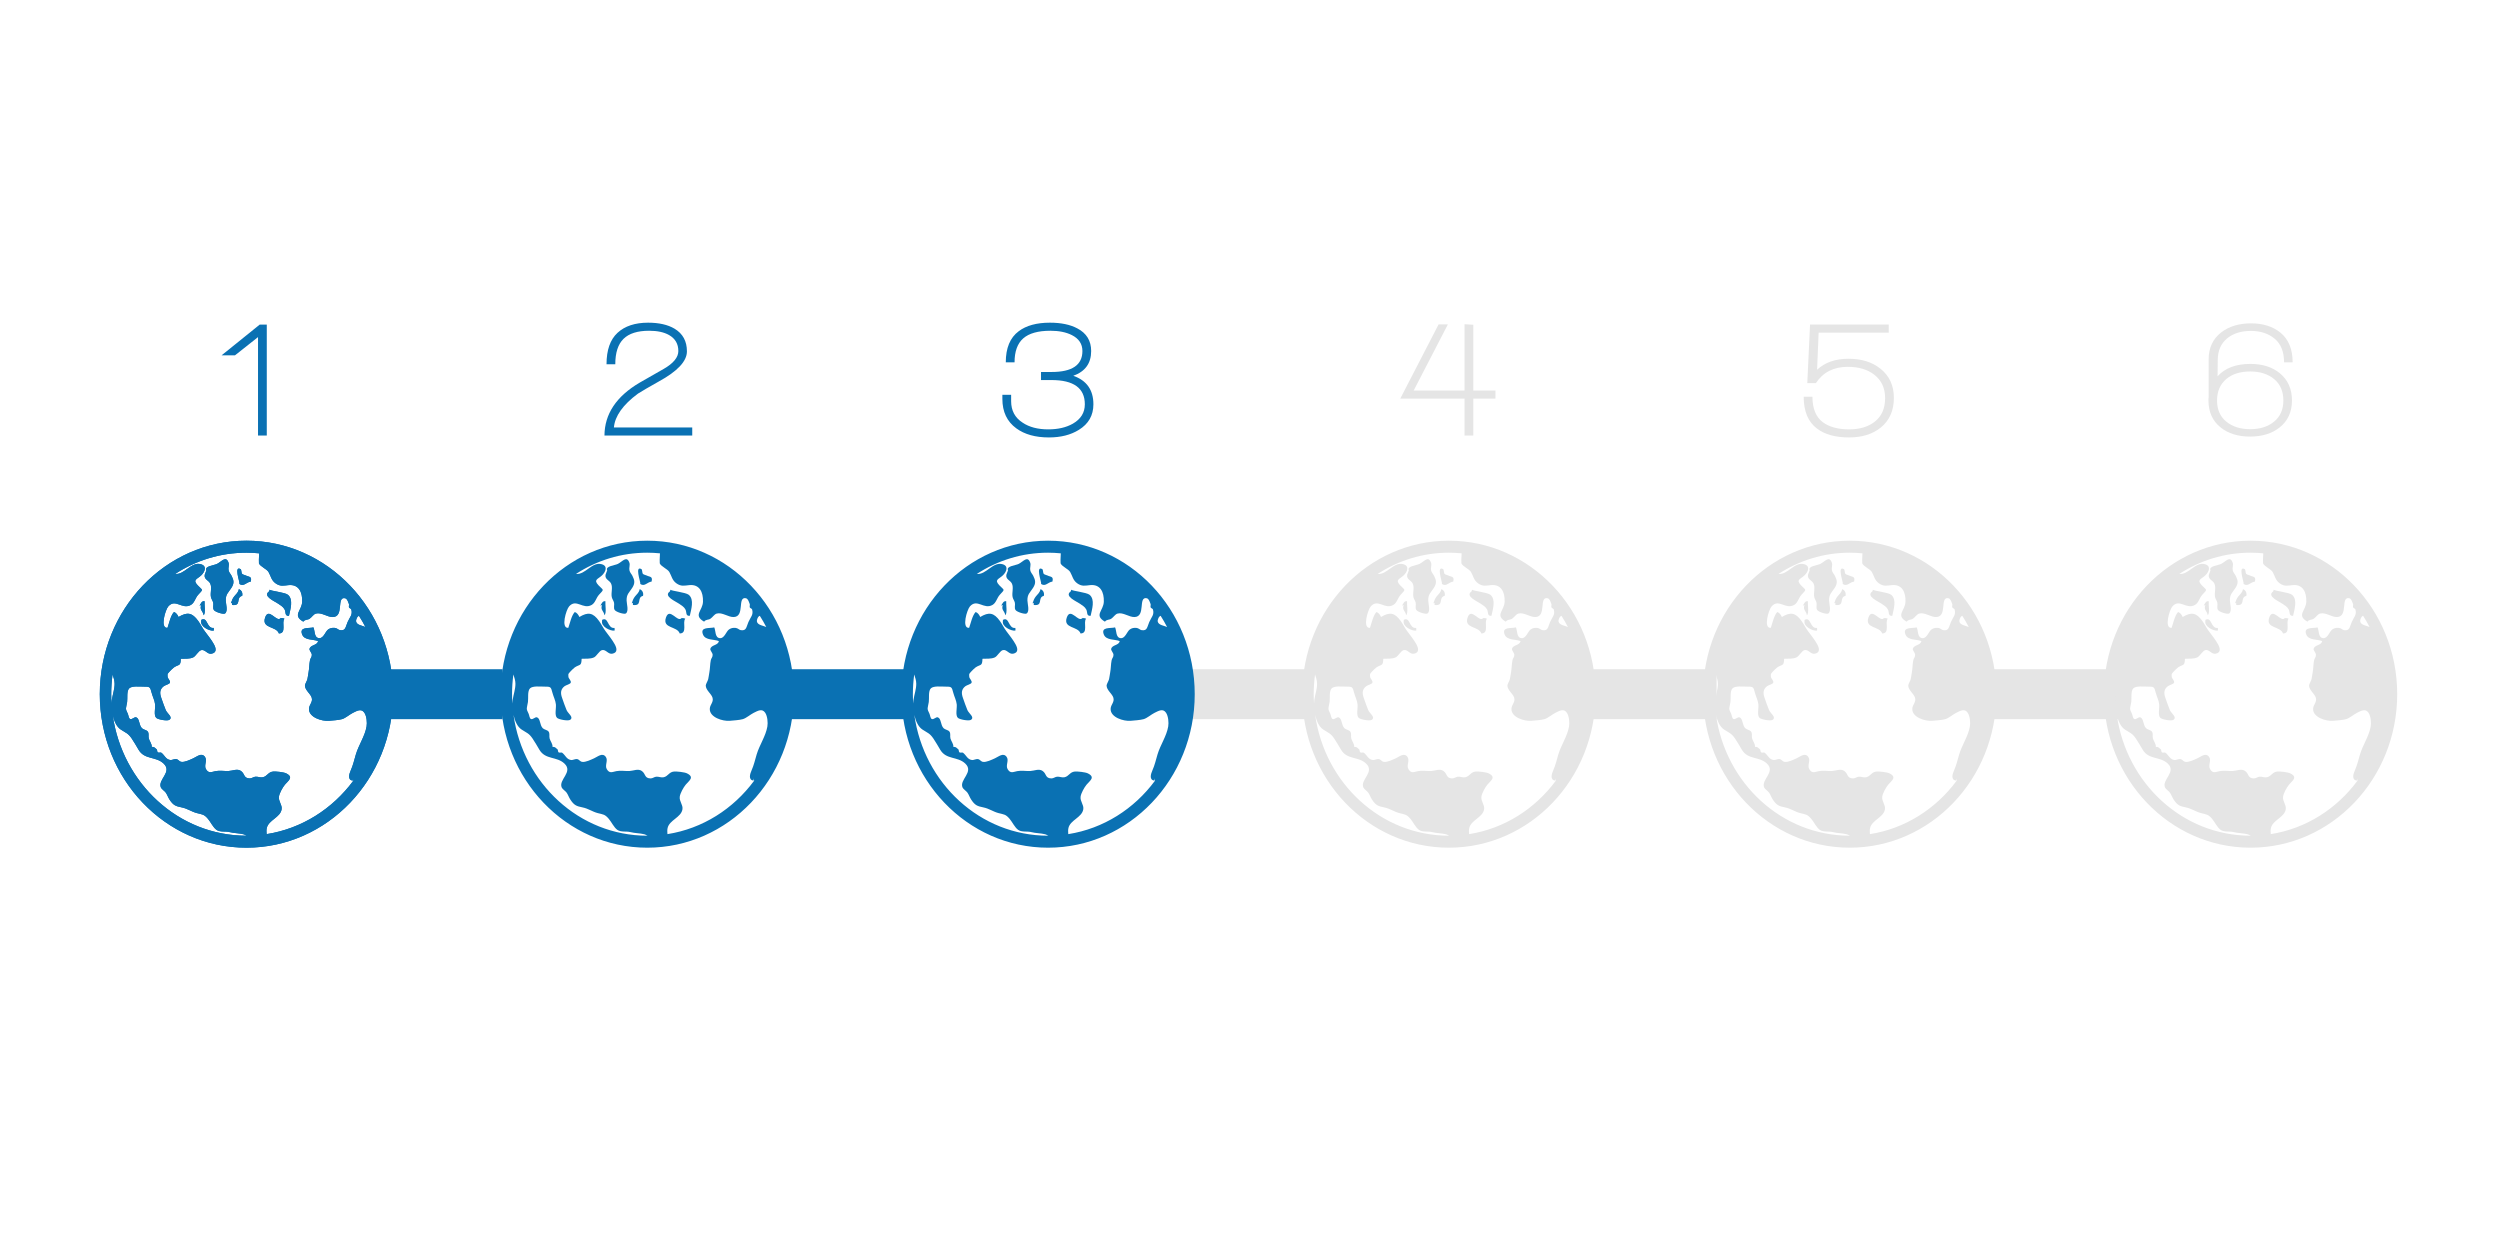 <?xml version="1.0" encoding="utf-8"?>
<!-- Generator: Adobe Illustrator 25.4.0, SVG Export Plug-In . SVG Version: 6.00 Build 0)  -->
<svg version="1.1" id="Calque_1" xmlns="http://www.w3.org/2000/svg" xmlns:xlink="http://www.w3.org/1999/xlink" x="0px" y="0px"
	 width="300px" height="150px" viewBox="0 0 300 150" enable-background="new 0 0 300 150" xml:space="preserve">
<rect x="93.412" y="80.307" fill="#0A71B3" width="15.452" height="5.992"/>
<rect x="141.975" y="80.307" fill="#E5E5E5" width="15.452" height="5.992"/>
<rect x="190.538" y="80.307" fill="#E5E5E5" width="15.452" height="5.992"/>
<rect x="239.101" y="80.307" fill="#E5E5E5" width="15.452" height="5.992"/>
<path fill="#0A71B3" d="M75.894,69.105c-0.136-0.27-0.291-0.369-0.362-0.67c-0.065-0.273,0.091-0.624,0.001-0.89
	c-0.31-0.911-0.813-0.175-1.385,0.121c-0.349,0.181-1.536,0.269-1.283,0.768l-0.205,0.547c-0.079,0.569,0.468,0.633,0.667,1.043
	c0.236,0.485-0.024,1.102,0.086,1.625c0.054,0.256,0.214,0.42,0.274,0.684c0.064,0.29-0.099,0.616,0.086,0.876
	c0.171,0.241,1.149,0.544,1.333,0.406c0.376-0.278,0.091-1.172,0.086-1.556c-0.01-0.768,0.295-0.922,0.67-1.506
	C76.223,69.993,76.167,69.649,75.894,69.105z"/>
<path fill="#0A71B3" d="M80.459,70.76l-0.068,0.206c-0.843,0.585,0.735,1.212,1.112,1.489c0.33,0.241,0.558,0.338,0.751,0.686
	c0.172,0.31-0.019,0.804,0.522,0.757c0.15-0.732,0.567-1.949-0.126-2.521C82.28,71.072,80.548,70.922,80.459,70.76z"/>
<path fill="#0A71B3" d="M76.759,70.7c-0.092,0.448-0.294,0.533-0.556,0.869c-0.207,0.267-0.279,0.471-0.397,0.835l0.137-0.069
	c-0.005,0.09-0.005,0.177,0.01,0.263c1.195,0.136,0.394-0.901,1.21-1.096C77.245,71.15,77.088,70.816,76.759,70.7z"/>
<path fill="#0A71B3" d="M72.249,74.387v0.137c-0.149,0.654,0.959,1.215,1.495,1.153c0.023-0.103,0.019-0.219,0-0.322
	C72.872,75.458,73.034,73.949,72.249,74.387z"/>
<path fill="#0A71B3" d="M81.773,74.181c-0.48,0.558-1.425-1.361-1.861-0.068c-0.451,1.338,1.351,1,1.654,1.903
	c0.97-0.007,0.288-1.343,0.666-1.768C82.103,74.179,81.932,74.153,81.773,74.181z"/>
<path fill="#0A71B3" d="M81.759,74.182c0.004-0.001,0.009,0,0.014,0c0.018-0.021,0.038-0.039,0.054-0.068L81.759,74.182z"/>
<path fill="#0A71B3" d="M77.583,69.052c-0.121-0.063-0.322-0.076-0.429-0.187c-0.114-0.117-0.062-0.5-0.185-0.571
	c-0.805-0.463-0.123,1.497-0.137,1.645v0.137c0.532,0.365,0.823-0.228,1.358-0.284C78.362,69.129,77.963,69.251,77.583,69.052z"/>
<path fill="#0A71B3" d="M72.534,73.835c0.278-0.279,0.075-1.258,0.115-1.695c-0.358-0.04-0.444,0.295-0.606,0.537l0.205-0.069
	C72.005,73.194,72.476,73.32,72.534,73.835z"/>
<path fill="#0A71B3" d="M77.669,64.883c-9.719,0-17.598,8.247-17.598,18.42c0,10.173,7.879,18.42,17.598,18.42
	c9.719,0,17.598-8.247,17.598-18.42C95.267,73.13,87.388,64.883,77.669,64.883z M90.908,74.182c0.081-0.17,0.171-0.251,0.269-0.284
	c0.277,0.434,0.536,0.882,0.774,1.343c-0.089-0.034-0.178-0.067-0.275-0.098C91.228,75.002,90.591,74.848,90.908,74.182z
	 M61.606,80.934c0.117,0.36,0.242,0.724,0.245,1.116c0.005,0.643-0.234,1.289-0.328,1.919c-0.021,0.137-0.033,0.289-0.038,0.449
	c-0.023-0.369-0.039-0.74-0.039-1.115C61.445,82.499,61.503,81.709,61.606,80.934z M61.621,85.795
	c0.163,0.734,0.473,1.422,0.964,1.746c0.626,0.414,0.875,0.432,1.319,1.079c0.314,0.46,0.551,0.897,0.834,1.366
	c0.726,1.202,2.061,0.76,2.996,1.642c1.082,1.02-0.741,1.929-0.327,2.873c0.09,0.206,0.443,0.415,0.585,0.615
	c0.167,0.234,0.275,0.565,0.441,0.819c0.452,0.695,0.736,0.808,1.49,0.958c0.649,0.129,1.177,0.513,1.779,0.672
	c0.696,0.184,0.87,0.131,1.355,0.699c0.327,0.384,0.615,1.032,1.023,1.319c0.436,0.307,1.069,0.136,1.575,0.271
	c0.538,0.142,1.122,0.119,1.657,0.257c0.107,0.027,0.244,0.094,0.384,0.173c-0.009,0-0.018,0.001-0.026,0.001
	C69.518,100.284,62.773,93.992,61.621,85.795z M80.094,100.095c-0.016-0.235-0.04-0.48,0.019-0.735
	c0.223-0.97,1.638-1.26,1.782-2.258c0.076-0.532-0.393-0.938-0.326-1.49c0.05-0.415,0.441-1.118,0.719-1.454
	c0.391-0.472,1.093-0.885,0.154-1.353c-0.303-0.151-1.236-0.249-1.572-0.218c-0.595,0.054-0.696,0.567-1.232,0.684
	c-0.309,0.067-0.591-0.096-0.889-0.068c-0.241,0.022-0.436,0.213-0.684,0.207c-0.757-0.02-0.557-0.538-1.044-0.889
	c-0.443-0.321-0.996-0.023-1.486,0c-0.548,0.025-1.027-0.089-1.573,0.015c-0.469,0.089-0.815,0.33-1.148-0.239
	c-0.277-0.473,0.213-1.048-0.135-1.492c-0.405-0.516-0.952-0.003-1.387,0.192c-0.376,0.168-1.027,0.492-1.437,0.427
	c-0.248-0.038-0.37-0.288-0.561-0.327c-0.268-0.057-0.549,0.131-0.737,0.109c-0.573-0.066-0.687-0.564-1.095-0.878
	c-0.098-0.075-0.311,0.042-0.433-0.047c-0.095-0.069-0.053-0.309-0.132-0.364c-0.219-0.15-0.253-0.325-0.59-0.282
	c0.02-0.388-0.26-0.676-0.353-1.016c-0.079-0.287,0.057-0.595-0.132-0.84c-0.142-0.183-0.519-0.22-0.689-0.392
	c-0.378-0.38-0.27-1.142-0.683-1.303c-0.235-0.091-0.507,0.307-0.74,0.195c-0.175-0.085-0.199-0.481-0.27-0.619
	c-0.359-0.69-0.205-0.648-0.085-1.42c0.064-0.418-0.082-1.332,0.255-1.645c0.326-0.304,1.202-0.202,1.661-0.202
	c0.833,0,0.83,0.005,1.026,0.752c0.121,0.463,0.357,0.891,0.41,1.369c0.052,0.468-0.184,1.309,0.136,1.627
	c0.204,0.202,1.328,0.411,1.575,0.237c0.462-0.324-0.245-0.741-0.428-1.165c-0.213-0.494-0.334-0.905-0.534-1.451
	c-0.219-0.598-0.183-1.056,0.292-1.42c0.174-0.133,0.686-0.245,0.742-0.425c0.072-0.229-0.248-0.474-0.278-0.686
	c-0.06-0.43,0.047-0.416,0.272-0.686c0.052-0.063,0.382-0.389,0.496-0.463c0.609-0.399,0.789-0.109,0.816-1.03
	c0.526-0.027,1.013,0.041,1.479-0.163c0.31-0.136,0.638-0.802,0.97-0.878c0.485-0.11,0.726,0.54,1.25,0.429
	c0.65-0.138,0.526-0.66,0.273-1.125c-0.279-0.514-0.731-1.083-1.093-1.562c-0.294-0.389-0.514-0.856-0.783-1.23
	c-0.732-1.021-1.326-1.11-2.367-0.486c-0.109-0.254-0.282-0.504-0.548-0.597c-0.4,0.413-0.582,1.345-0.78,1.899
	c-0.929,0.089-0.262-2.174,0.099-2.576c0.874-0.973,1.653,0.424,2.703-0.171c0.452-0.256,0.519-0.828,0.891-1.234
	c0.651-0.707,0.537-0.475-0.072-1.127c-0.635-0.68-0.067-0.72,0.416-1.18c0.479-0.458,0.728-1.152-0.055-1.353
	c-1.157-0.297-1.941,1.294-3.057,1.172c2.482-1.614,5.409-2.548,8.546-2.548c0.515,0,1.025,0.028,1.528,0.077
	c-0.028,0.481-0.048,1.143-0.024,1.202c0.152,0.382,0.936,0.674,1.149,1.038c0.278,0.473,0.324,0.981,0.838,1.353
	c0.567,0.409,0.959,0.284,1.56,0.222c1.22-0.124,1.678,0.833,1.641,1.984c-0.034,1.097-1.22,1.614,0.133,2.402
	c0.224-0.295,0.491-0.184,0.753-0.35c0.259-0.164,0.467-0.536,0.753-0.619c0.669-0.193,1.388,0.439,2.052,0.414
	c1.372-0.052,0.396-2.45,1.44-2.262c0.074,0.013,0.135,0.051,0.187,0.103c0,0.001,0.001,0.001,0.001,0.002
	c0.154,0.156,0.22,0.44,0.287,0.583c0.054,0.115-0.037,0.289,0.01,0.412c0.044,0.114,0.249,0.138,0.28,0.254
	c0.18,0.661-0.177,0.889-0.444,1.508c-0.27,0.627-0.23,1.079-0.927,0.972c-0.192-0.03-0.335-0.248-0.629-0.272
	c-0.303-0.025-0.529,0.022-0.771,0.187c-0.341,0.232-0.546,1.076-1.08,1.048c-0.64-0.034-0.501-0.927-0.696-1.295
	c-0.524,0.151-1.755-0.113-1.339,0.88c0.291,0.694,1.33,0.531,1.893,0.765c-0.08,0.541-0.908,0.422-1.023,0.944
	c-0.036,0.163,0.266,0.465,0.279,0.686c0.018,0.298-0.17,0.409-0.222,0.669c-0.103,0.509-0.073,0.928-0.171,1.452
	c-0.05,0.265-0.078,0.557-0.139,0.822c-0.045,0.193-0.293,0.599-0.294,0.752c-0.003,0.557,0.666,0.99,0.808,1.456
	c0.169,0.553-0.308,0.825-0.324,1.349c-0.034,1.03,1.566,1.509,2.394,1.437c0.409-0.036,1.161-0.084,1.577-0.202
	c0.386-0.108,0.919-0.57,1.295-0.754c0.491-0.239,1.018-0.567,1.389-0.002c0.267,0.41,0.334,1.176,0.255,1.642
	c-0.2,1.17-0.941,2.197-1.285,3.351c-0.203,0.682-0.325,1.266-0.614,1.917c-0.176,0.397-0.429,1.152,0.247,1.221
	c0.015-0.089,0.005-0.173,0.01-0.264l0.056,0.278C88.004,97.065,84.317,99.432,80.094,100.095z"/>
<g>
	<path fill="#0A71B3" d="M123.993,69.105c-0.136-0.27-0.291-0.369-0.362-0.67c-0.065-0.273,0.091-0.624,0.001-0.89
		c-0.31-0.911-0.813-0.175-1.385,0.121c-0.349,0.181-1.536,0.269-1.283,0.768l-0.205,0.547c-0.079,0.569,0.468,0.633,0.667,1.043
		c0.236,0.485-0.024,1.102,0.086,1.625c0.054,0.256,0.214,0.42,0.274,0.684c0.064,0.29-0.099,0.616,0.086,0.876
		c0.171,0.241,1.149,0.544,1.333,0.406c0.376-0.278,0.091-1.172,0.086-1.556c-0.01-0.768,0.295-0.922,0.67-1.506
		C124.322,69.993,124.266,69.649,123.993,69.105z"/>
	<path fill="#0A71B3" d="M128.558,70.76l-0.068,0.206c-0.843,0.585,0.735,1.212,1.112,1.489c0.33,0.241,0.558,0.338,0.751,0.686
		c0.172,0.31-0.019,0.804,0.522,0.757c0.15-0.732,0.567-1.949-0.126-2.521C130.379,71.072,128.647,70.922,128.558,70.76z"/>
	<path fill="#0A71B3" d="M124.858,70.7c-0.092,0.448-0.294,0.533-0.556,0.869c-0.207,0.267-0.279,0.471-0.397,0.835l0.137-0.069
		c-0.005,0.09-0.005,0.177,0.01,0.263c1.195,0.136,0.394-0.901,1.21-1.096C125.345,71.15,125.187,70.816,124.858,70.7z"/>
	<path fill="#0A71B3" d="M120.348,74.387v0.137c-0.149,0.654,0.959,1.215,1.495,1.153c0.023-0.103,0.019-0.219,0-0.322
		C120.971,75.458,121.133,73.949,120.348,74.387z"/>
	<path fill="#0A71B3" d="M129.872,74.181c-0.48,0.558-1.425-1.361-1.861-0.068c-0.451,1.338,1.351,1,1.654,1.903
		c0.97-0.007,0.288-1.343,0.666-1.768C130.202,74.179,130.031,74.153,129.872,74.181z"/>
	<path fill="#0A71B3" d="M129.858,74.182c0.004-0.001,0.009,0,0.014,0c0.018-0.021,0.038-0.039,0.054-0.068L129.858,74.182z"/>
	<path fill="#0A71B3" d="M125.683,69.052c-0.121-0.063-0.322-0.076-0.429-0.187c-0.114-0.117-0.062-0.5-0.185-0.571
		c-0.805-0.463-0.123,1.497-0.137,1.645v0.137c0.532,0.365,0.823-0.228,1.358-0.284C126.461,69.129,126.062,69.251,125.683,69.052z"
		/>
	<path fill="#0A71B3" d="M120.633,73.835c0.278-0.279,0.075-1.258,0.115-1.695c-0.358-0.04-0.444,0.295-0.606,0.537l0.205-0.069
		C120.105,73.194,120.575,73.32,120.633,73.835z"/>
	<path fill="#0A71B3" d="M125.769,64.883c-9.719,0-17.598,8.247-17.598,18.42c0,10.173,7.879,18.42,17.598,18.42
		c9.719,0,17.598-8.247,17.598-18.42C143.366,73.13,135.488,64.883,125.769,64.883z M139.008,74.182
		c0.081-0.17,0.171-0.251,0.269-0.284c0.277,0.434,0.536,0.882,0.774,1.343c-0.089-0.034-0.178-0.067-0.275-0.098
		C139.327,75.002,138.69,74.848,139.008,74.182z M109.705,80.934c0.117,0.36,0.242,0.724,0.245,1.116
		c0.005,0.643-0.234,1.289-0.328,1.919c-0.021,0.137-0.033,0.289-0.038,0.449c-0.023-0.369-0.039-0.74-0.039-1.115
		C109.545,82.499,109.602,81.709,109.705,80.934z M109.72,85.795c0.163,0.734,0.473,1.422,0.964,1.746
		c0.626,0.414,0.875,0.432,1.319,1.079c0.314,0.46,0.551,0.897,0.834,1.366c0.726,1.202,2.061,0.76,2.996,1.642
		c1.082,1.02-0.741,1.929-0.327,2.873c0.09,0.206,0.443,0.415,0.585,0.615c0.167,0.234,0.275,0.565,0.441,0.819
		c0.452,0.695,0.736,0.808,1.49,0.958c0.649,0.129,1.177,0.513,1.779,0.672c0.696,0.184,0.87,0.131,1.355,0.699
		c0.327,0.384,0.615,1.032,1.023,1.319c0.436,0.307,1.069,0.136,1.575,0.271c0.538,0.142,1.122,0.119,1.657,0.257
		c0.107,0.027,0.244,0.094,0.384,0.173c-0.009,0-0.018,0.001-0.026,0.001C117.618,100.284,110.872,93.992,109.72,85.795z
		 M128.194,100.095c-0.016-0.235-0.04-0.48,0.019-0.735c0.223-0.97,1.638-1.26,1.782-2.258c0.076-0.532-0.393-0.938-0.326-1.49
		c0.05-0.415,0.441-1.118,0.719-1.454c0.391-0.472,1.093-0.885,0.154-1.353c-0.303-0.151-1.236-0.249-1.572-0.218
		c-0.595,0.054-0.696,0.567-1.232,0.684c-0.309,0.067-0.591-0.096-0.889-0.068c-0.241,0.022-0.436,0.213-0.684,0.207
		c-0.757-0.02-0.557-0.538-1.044-0.889c-0.443-0.321-0.996-0.023-1.486,0c-0.548,0.025-1.027-0.089-1.573,0.015
		c-0.469,0.089-0.815,0.33-1.148-0.239c-0.277-0.473,0.213-1.048-0.135-1.492c-0.405-0.516-0.952-0.003-1.387,0.192
		c-0.376,0.168-1.027,0.492-1.437,0.427c-0.248-0.038-0.37-0.288-0.561-0.327c-0.268-0.057-0.549,0.131-0.737,0.109
		c-0.573-0.066-0.687-0.564-1.095-0.878c-0.098-0.075-0.311,0.042-0.433-0.047c-0.095-0.069-0.053-0.309-0.132-0.364
		c-0.219-0.15-0.253-0.325-0.59-0.282c0.02-0.388-0.26-0.676-0.353-1.016c-0.079-0.287,0.057-0.595-0.132-0.84
		c-0.142-0.183-0.518-0.22-0.689-0.392c-0.378-0.38-0.27-1.142-0.683-1.303c-0.235-0.091-0.507,0.307-0.74,0.195
		c-0.175-0.085-0.199-0.481-0.27-0.619c-0.359-0.69-0.205-0.648-0.085-1.42c0.064-0.418-0.082-1.332,0.255-1.645
		c0.326-0.304,1.202-0.202,1.661-0.202c0.833,0,0.83,0.005,1.026,0.752c0.121,0.463,0.357,0.891,0.41,1.369
		c0.052,0.468-0.184,1.309,0.136,1.627c0.204,0.202,1.328,0.411,1.575,0.237c0.462-0.324-0.245-0.741-0.428-1.165
		c-0.213-0.494-0.334-0.905-0.534-1.451c-0.219-0.598-0.183-1.056,0.292-1.42c0.174-0.133,0.686-0.245,0.742-0.425
		c0.072-0.229-0.248-0.474-0.278-0.686c-0.06-0.43,0.047-0.416,0.272-0.686c0.052-0.063,0.382-0.389,0.496-0.463
		c0.609-0.399,0.789-0.109,0.816-1.03c0.526-0.027,1.013,0.041,1.479-0.163c0.31-0.136,0.638-0.802,0.97-0.878
		c0.485-0.11,0.726,0.54,1.25,0.429c0.65-0.138,0.526-0.66,0.273-1.125c-0.279-0.514-0.731-1.083-1.093-1.562
		c-0.294-0.389-0.514-0.856-0.783-1.23c-0.732-1.021-1.326-1.11-2.367-0.486c-0.109-0.254-0.281-0.504-0.548-0.597
		c-0.4,0.413-0.582,1.345-0.78,1.899c-0.929,0.089-0.262-2.174,0.099-2.576c0.874-0.973,1.653,0.424,2.703-0.171
		c0.452-0.256,0.518-0.828,0.891-1.234c0.651-0.707,0.537-0.475-0.072-1.127c-0.635-0.68-0.067-0.72,0.416-1.18
		c0.479-0.458,0.728-1.152-0.055-1.353c-1.157-0.297-1.941,1.294-3.057,1.172c2.482-1.614,5.409-2.548,8.546-2.548
		c0.515,0,1.025,0.028,1.528,0.077c-0.028,0.481-0.048,1.143-0.024,1.202c0.152,0.382,0.936,0.674,1.149,1.038
		c0.278,0.473,0.324,0.981,0.838,1.353c0.567,0.409,0.959,0.284,1.56,0.222c1.22-0.124,1.678,0.833,1.641,1.984
		c-0.034,1.097-1.22,1.614,0.133,2.402c0.224-0.295,0.491-0.184,0.753-0.35c0.259-0.164,0.467-0.536,0.753-0.619
		c0.669-0.193,1.388,0.439,2.052,0.414c1.372-0.052,0.396-2.45,1.44-2.262c0.074,0.013,0.135,0.051,0.187,0.103
		c0,0.001,0.001,0.001,0.001,0.002c0.154,0.156,0.22,0.44,0.287,0.583c0.054,0.115-0.037,0.289,0.01,0.412
		c0.044,0.114,0.249,0.138,0.28,0.254c0.18,0.661-0.177,0.889-0.444,1.508c-0.27,0.627-0.23,1.079-0.927,0.972
		c-0.192-0.03-0.335-0.248-0.629-0.272c-0.303-0.025-0.529,0.022-0.771,0.187c-0.341,0.232-0.546,1.076-1.08,1.048
		c-0.64-0.034-0.501-0.927-0.696-1.295c-0.524,0.151-1.755-0.113-1.339,0.88c0.291,0.694,1.33,0.531,1.893,0.765
		c-0.08,0.541-0.908,0.422-1.023,0.944c-0.036,0.163,0.266,0.465,0.279,0.686c0.018,0.298-0.17,0.409-0.222,0.669
		c-0.103,0.509-0.073,0.928-0.171,1.452c-0.05,0.265-0.078,0.557-0.139,0.822c-0.045,0.193-0.293,0.599-0.294,0.752
		c-0.003,0.557,0.666,0.99,0.809,1.456c0.169,0.553-0.308,0.825-0.324,1.349c-0.034,1.03,1.566,1.509,2.394,1.437
		c0.409-0.036,1.161-0.084,1.577-0.202c0.386-0.108,0.919-0.57,1.295-0.754c0.491-0.239,1.018-0.567,1.389-0.002
		c0.267,0.41,0.334,1.176,0.255,1.642c-0.2,1.17-0.941,2.197-1.285,3.351c-0.203,0.682-0.325,1.266-0.614,1.917
		c-0.176,0.397-0.429,1.152,0.247,1.221c0.015-0.089,0.005-0.173,0.01-0.264l0.056,0.278
		C136.104,97.065,132.416,99.432,128.194,100.095z"/>
</g>
<g>
	<path fill="#E5E5E5" d="M172.092,69.105c-0.136-0.27-0.291-0.369-0.362-0.67c-0.065-0.273,0.091-0.624,0.001-0.89
		c-0.31-0.911-0.813-0.175-1.385,0.121c-0.349,0.181-1.536,0.269-1.283,0.768l-0.205,0.547c-0.079,0.569,0.468,0.633,0.667,1.043
		c0.236,0.485-0.024,1.102,0.085,1.625c0.054,0.256,0.214,0.42,0.274,0.684c0.064,0.29-0.099,0.616,0.086,0.876
		c0.171,0.241,1.149,0.544,1.333,0.406c0.376-0.278,0.091-1.172,0.086-1.556c-0.01-0.768,0.295-0.922,0.67-1.506
		C172.421,69.993,172.365,69.649,172.092,69.105z"/>
	<path fill="#E5E5E5" d="M176.657,70.76l-0.068,0.206c-0.843,0.585,0.735,1.212,1.112,1.489c0.33,0.241,0.558,0.338,0.751,0.686
		c0.172,0.31-0.019,0.804,0.522,0.757c0.15-0.732,0.567-1.949-0.126-2.521C178.478,71.072,176.746,70.922,176.657,70.76z"/>
	<path fill="#E5E5E5" d="M172.957,70.7c-0.092,0.448-0.294,0.533-0.556,0.869c-0.207,0.267-0.279,0.471-0.397,0.835l0.137-0.069
		c-0.005,0.09-0.005,0.177,0.01,0.263c1.195,0.136,0.394-0.901,1.21-1.096C173.444,71.15,173.287,70.816,172.957,70.7z"/>
	<path fill="#E5E5E5" d="M168.447,74.387v0.137c-0.149,0.654,0.959,1.215,1.495,1.153c0.023-0.103,0.019-0.219,0-0.322
		C169.07,75.458,169.232,73.949,168.447,74.387z"/>
	<path fill="#E5E5E5" d="M177.971,74.181c-0.48,0.558-1.425-1.361-1.861-0.068c-0.451,1.338,1.351,1,1.654,1.903
		c0.97-0.007,0.288-1.343,0.666-1.768C178.301,74.179,178.13,74.153,177.971,74.181z"/>
	<path fill="#E5E5E5" d="M177.957,74.182c0.004-0.001,0.009,0,0.014,0c0.018-0.021,0.038-0.039,0.054-0.068L177.957,74.182z"/>
	<path fill="#E5E5E5" d="M173.782,69.052c-0.121-0.063-0.322-0.076-0.429-0.187c-0.114-0.117-0.062-0.5-0.185-0.571
		c-0.805-0.463-0.123,1.497-0.137,1.645v0.137c0.532,0.365,0.823-0.228,1.358-0.284C174.56,69.129,174.161,69.251,173.782,69.052z"
		/>
	<path fill="#E5E5E5" d="M168.732,73.835c0.278-0.279,0.075-1.258,0.115-1.695c-0.359-0.04-0.444,0.295-0.606,0.537l0.205-0.069
		C168.204,73.194,168.674,73.32,168.732,73.835z"/>
	<path fill="#E5E5E5" d="M173.868,64.883c-9.719,0-17.598,8.247-17.598,18.42c0,10.173,7.879,18.42,17.598,18.42
		c9.719,0,17.598-8.247,17.598-18.42C191.466,73.13,183.587,64.883,173.868,64.883z M187.107,74.182
		c0.081-0.17,0.171-0.251,0.269-0.284c0.277,0.434,0.536,0.882,0.774,1.343c-0.089-0.034-0.178-0.067-0.275-0.098
		C187.426,75.002,186.789,74.848,187.107,74.182z M157.804,80.934c0.117,0.36,0.242,0.724,0.245,1.116
		c0.005,0.643-0.234,1.289-0.328,1.919c-0.021,0.137-0.033,0.289-0.038,0.449c-0.023-0.369-0.039-0.74-0.039-1.115
		C157.644,82.499,157.701,81.709,157.804,80.934z M157.819,85.795c0.163,0.734,0.473,1.422,0.964,1.746
		c0.626,0.414,0.875,0.432,1.319,1.079c0.314,0.46,0.551,0.897,0.834,1.366c0.726,1.202,2.061,0.76,2.996,1.642
		c1.082,1.02-0.741,1.929-0.327,2.873c0.09,0.206,0.443,0.415,0.585,0.615c0.167,0.234,0.275,0.565,0.441,0.819
		c0.452,0.695,0.736,0.808,1.49,0.958c0.649,0.129,1.177,0.513,1.779,0.672c0.696,0.184,0.87,0.131,1.355,0.699
		c0.327,0.384,0.615,1.032,1.023,1.319c0.436,0.307,1.069,0.136,1.575,0.271c0.538,0.142,1.122,0.119,1.657,0.257
		c0.107,0.027,0.244,0.094,0.384,0.173c-0.009,0-0.018,0.001-0.026,0.001C165.717,100.284,158.972,93.992,157.819,85.795z
		 M176.293,100.095c-0.016-0.235-0.04-0.48,0.019-0.735c0.223-0.97,1.638-1.26,1.782-2.258c0.076-0.532-0.393-0.938-0.326-1.49
		c0.05-0.415,0.441-1.118,0.719-1.454c0.391-0.472,1.093-0.885,0.154-1.353c-0.303-0.151-1.236-0.249-1.572-0.218
		c-0.595,0.054-0.696,0.567-1.232,0.684c-0.309,0.067-0.591-0.096-0.889-0.068c-0.241,0.022-0.436,0.213-0.684,0.207
		c-0.757-0.02-0.557-0.538-1.044-0.889c-0.443-0.321-0.996-0.023-1.486,0c-0.548,0.025-1.027-0.089-1.573,0.015
		c-0.469,0.089-0.815,0.33-1.148-0.239c-0.277-0.473,0.213-1.048-0.135-1.492c-0.405-0.516-0.952-0.003-1.387,0.192
		c-0.376,0.168-1.027,0.492-1.437,0.427c-0.248-0.038-0.37-0.288-0.561-0.327c-0.268-0.057-0.549,0.131-0.737,0.109
		c-0.573-0.066-0.687-0.564-1.095-0.878c-0.098-0.075-0.311,0.042-0.433-0.047c-0.095-0.069-0.053-0.309-0.132-0.364
		c-0.219-0.15-0.253-0.325-0.59-0.282c0.02-0.388-0.26-0.676-0.353-1.016c-0.079-0.287,0.057-0.595-0.132-0.84
		c-0.142-0.183-0.518-0.22-0.689-0.392c-0.378-0.38-0.27-1.142-0.683-1.303c-0.235-0.091-0.507,0.307-0.74,0.195
		c-0.175-0.085-0.199-0.481-0.27-0.619c-0.359-0.69-0.205-0.648-0.085-1.42c0.064-0.418-0.082-1.332,0.255-1.645
		c0.326-0.304,1.202-0.202,1.661-0.202c0.833,0,0.83,0.005,1.026,0.752c0.121,0.463,0.357,0.891,0.41,1.369
		c0.052,0.468-0.184,1.309,0.136,1.627c0.204,0.202,1.328,0.411,1.575,0.237c0.462-0.324-0.245-0.741-0.428-1.165
		c-0.213-0.494-0.334-0.905-0.534-1.451c-0.219-0.598-0.183-1.056,0.292-1.42c0.174-0.133,0.686-0.245,0.742-0.425
		c0.072-0.229-0.248-0.474-0.278-0.686c-0.06-0.43,0.047-0.416,0.272-0.686c0.052-0.063,0.382-0.389,0.496-0.463
		c0.609-0.399,0.789-0.109,0.816-1.03c0.526-0.027,1.013,0.041,1.479-0.163c0.31-0.136,0.638-0.802,0.97-0.878
		c0.485-0.11,0.726,0.54,1.25,0.429c0.65-0.138,0.526-0.66,0.273-1.125c-0.279-0.514-0.731-1.083-1.093-1.562
		c-0.294-0.389-0.514-0.856-0.783-1.23c-0.732-1.021-1.326-1.11-2.367-0.486c-0.109-0.254-0.281-0.504-0.548-0.597
		c-0.4,0.413-0.582,1.345-0.78,1.899c-0.929,0.089-0.262-2.174,0.099-2.576c0.874-0.973,1.653,0.424,2.703-0.171
		c0.452-0.256,0.518-0.828,0.891-1.234c0.651-0.707,0.537-0.475-0.072-1.127c-0.635-0.68-0.067-0.72,0.416-1.18
		c0.479-0.458,0.728-1.152-0.055-1.353c-1.157-0.297-1.941,1.294-3.057,1.172c2.482-1.614,5.409-2.548,8.546-2.548
		c0.515,0,1.025,0.028,1.528,0.077c-0.028,0.481-0.048,1.143-0.024,1.202c0.152,0.382,0.936,0.674,1.149,1.038
		c0.278,0.473,0.324,0.981,0.838,1.353c0.567,0.409,0.959,0.284,1.56,0.222c1.22-0.124,1.678,0.833,1.641,1.984
		c-0.034,1.097-1.22,1.614,0.133,2.402c0.224-0.295,0.491-0.184,0.753-0.35c0.259-0.164,0.467-0.536,0.753-0.619
		c0.669-0.193,1.388,0.439,2.052,0.414c1.372-0.052,0.396-2.45,1.44-2.262c0.074,0.013,0.135,0.051,0.187,0.103
		c0,0.001,0.001,0.001,0.001,0.002c0.154,0.156,0.22,0.44,0.287,0.583c0.054,0.115-0.037,0.289,0.01,0.412
		c0.044,0.114,0.249,0.138,0.28,0.254c0.18,0.661-0.177,0.889-0.444,1.508c-0.27,0.627-0.23,1.079-0.927,0.972
		c-0.192-0.03-0.335-0.248-0.629-0.272c-0.303-0.025-0.529,0.022-0.771,0.187c-0.341,0.232-0.546,1.076-1.08,1.048
		c-0.64-0.034-0.501-0.927-0.696-1.295c-0.524,0.151-1.755-0.113-1.339,0.88c0.291,0.694,1.33,0.531,1.893,0.765
		c-0.08,0.541-0.908,0.422-1.023,0.944c-0.036,0.163,0.266,0.465,0.279,0.686c0.018,0.298-0.17,0.409-0.222,0.669
		c-0.103,0.509-0.073,0.928-0.171,1.452c-0.05,0.265-0.078,0.557-0.139,0.822c-0.045,0.193-0.293,0.599-0.294,0.752
		c-0.003,0.557,0.666,0.99,0.809,1.456c0.169,0.553-0.308,0.825-0.324,1.349c-0.034,1.03,1.566,1.509,2.394,1.437
		c0.409-0.036,1.161-0.084,1.577-0.202c0.386-0.108,0.919-0.57,1.295-0.754c0.491-0.239,1.018-0.567,1.389-0.002
		c0.267,0.41,0.334,1.176,0.255,1.642c-0.2,1.17-0.941,2.197-1.285,3.351c-0.203,0.682-0.325,1.266-0.614,1.917
		c-0.176,0.397-0.429,1.152,0.247,1.221c0.015-0.089,0.005-0.173,0.01-0.264l0.056,0.278
		C184.203,97.065,180.515,99.432,176.293,100.095z"/>
</g>
<g>
	<path fill="#E5E5E5" d="M220.191,69.105c-0.136-0.27-0.291-0.369-0.362-0.67c-0.065-0.273,0.091-0.624,0.001-0.89
		c-0.31-0.911-0.813-0.175-1.385,0.121c-0.349,0.181-1.536,0.269-1.283,0.768l-0.205,0.547c-0.079,0.569,0.468,0.633,0.667,1.043
		c0.236,0.485-0.024,1.102,0.086,1.625c0.054,0.256,0.214,0.42,0.274,0.684c0.064,0.29-0.099,0.616,0.086,0.876
		c0.171,0.241,1.149,0.544,1.333,0.406c0.376-0.278,0.091-1.172,0.086-1.556c-0.01-0.768,0.295-0.922,0.67-1.506
		C220.52,69.993,220.465,69.649,220.191,69.105z"/>
	<path fill="#E5E5E5" d="M224.756,70.76l-0.068,0.206c-0.843,0.585,0.735,1.212,1.112,1.489c0.33,0.241,0.558,0.338,0.751,0.686
		c0.172,0.31-0.019,0.804,0.522,0.757c0.15-0.732,0.567-1.949-0.126-2.521C226.577,71.072,224.845,70.922,224.756,70.76z"/>
	<path fill="#E5E5E5" d="M221.057,70.7c-0.092,0.448-0.294,0.533-0.556,0.869c-0.207,0.267-0.279,0.471-0.397,0.835l0.137-0.069
		c-0.005,0.09-0.005,0.177,0.01,0.263c1.195,0.136,0.394-0.901,1.21-1.096C221.543,71.15,221.386,70.816,221.057,70.7z"/>
	<path fill="#E5E5E5" d="M216.546,74.387v0.137c-0.149,0.654,0.959,1.215,1.495,1.153c0.023-0.103,0.019-0.219,0-0.322
		C217.169,75.458,217.331,73.949,216.546,74.387z"/>
	<path fill="#E5E5E5" d="M226.07,74.181c-0.48,0.558-1.425-1.361-1.861-0.068c-0.451,1.338,1.351,1,1.654,1.903
		c0.97-0.007,0.288-1.343,0.666-1.768C226.401,74.179,226.23,74.153,226.07,74.181z"/>
	<path fill="#E5E5E5" d="M226.056,74.182c0.004-0.001,0.009,0,0.014,0c0.018-0.021,0.038-0.039,0.054-0.068L226.056,74.182z"/>
	<path fill="#E5E5E5" d="M221.881,69.052c-0.121-0.063-0.322-0.076-0.429-0.187c-0.114-0.117-0.062-0.5-0.185-0.571
		c-0.805-0.463-0.123,1.497-0.137,1.645v0.137c0.532,0.365,0.823-0.228,1.358-0.284C222.659,69.129,222.26,69.251,221.881,69.052z"
		/>
	<path fill="#E5E5E5" d="M216.831,73.835c0.278-0.279,0.075-1.258,0.115-1.695c-0.359-0.04-0.444,0.295-0.606,0.537l0.205-0.069
		C216.303,73.194,216.773,73.32,216.831,73.835z"/>
	<path fill="#E5E5E5" d="M221.967,64.883c-9.719,0-17.598,8.247-17.598,18.42c0,10.173,7.879,18.42,17.598,18.42
		c9.719,0,17.598-8.247,17.598-18.42C239.565,73.13,231.686,64.883,221.967,64.883z M235.206,74.182
		c0.081-0.17,0.171-0.251,0.269-0.284c0.277,0.434,0.536,0.882,0.774,1.343c-0.089-0.034-0.178-0.067-0.275-0.098
		C235.525,75.002,234.889,74.848,235.206,74.182z M205.903,80.934c0.117,0.36,0.242,0.724,0.245,1.116
		c0.005,0.643-0.234,1.289-0.328,1.919c-0.021,0.137-0.033,0.289-0.038,0.449c-0.023-0.369-0.039-0.74-0.039-1.115
		C205.743,82.499,205.8,81.709,205.903,80.934z M205.918,85.795c0.163,0.734,0.473,1.422,0.964,1.746
		c0.626,0.414,0.875,0.432,1.319,1.079c0.314,0.46,0.551,0.897,0.834,1.366c0.726,1.202,2.061,0.76,2.996,1.642
		c1.082,1.02-0.74,1.929-0.327,2.873c0.09,0.206,0.443,0.415,0.585,0.615c0.167,0.234,0.275,0.565,0.441,0.819
		c0.452,0.695,0.736,0.808,1.49,0.958c0.649,0.129,1.177,0.513,1.779,0.672c0.696,0.184,0.87,0.131,1.355,0.699
		c0.327,0.384,0.615,1.032,1.023,1.319c0.436,0.307,1.069,0.136,1.575,0.271c0.538,0.142,1.122,0.119,1.657,0.257
		c0.107,0.027,0.244,0.094,0.384,0.173c-0.009,0-0.018,0.001-0.026,0.001C213.816,100.284,207.071,93.992,205.918,85.795z
		 M224.392,100.095c-0.016-0.235-0.04-0.48,0.019-0.735c0.223-0.97,1.638-1.26,1.782-2.258c0.076-0.532-0.393-0.938-0.326-1.49
		c0.05-0.415,0.441-1.118,0.719-1.454c0.391-0.472,1.093-0.885,0.154-1.353c-0.303-0.151-1.236-0.249-1.572-0.218
		c-0.595,0.054-0.696,0.567-1.232,0.684c-0.309,0.067-0.591-0.096-0.889-0.068c-0.241,0.022-0.436,0.213-0.684,0.207
		c-0.757-0.02-0.557-0.538-1.044-0.889c-0.443-0.321-0.996-0.023-1.486,0c-0.548,0.025-1.027-0.089-1.573,0.015
		c-0.469,0.089-0.815,0.33-1.148-0.239c-0.277-0.473,0.213-1.048-0.135-1.492c-0.405-0.516-0.952-0.003-1.387,0.192
		c-0.376,0.168-1.027,0.492-1.436,0.427c-0.248-0.038-0.37-0.288-0.561-0.327c-0.268-0.057-0.549,0.131-0.737,0.109
		c-0.573-0.066-0.687-0.564-1.095-0.878c-0.098-0.075-0.311,0.042-0.433-0.047c-0.095-0.069-0.053-0.309-0.132-0.364
		c-0.219-0.15-0.253-0.325-0.59-0.282c0.02-0.388-0.26-0.676-0.353-1.016c-0.079-0.287,0.057-0.595-0.132-0.84
		c-0.142-0.183-0.518-0.22-0.689-0.392c-0.378-0.38-0.27-1.142-0.683-1.303c-0.235-0.091-0.507,0.307-0.74,0.195
		c-0.175-0.085-0.199-0.481-0.27-0.619c-0.359-0.69-0.205-0.648-0.085-1.42c0.064-0.418-0.082-1.332,0.255-1.645
		c0.326-0.304,1.202-0.202,1.661-0.202c0.833,0,0.83,0.005,1.026,0.752c0.121,0.463,0.357,0.891,0.41,1.369
		c0.052,0.468-0.184,1.309,0.136,1.627c0.204,0.202,1.328,0.411,1.575,0.237c0.462-0.324-0.245-0.741-0.428-1.165
		c-0.213-0.494-0.334-0.905-0.534-1.451c-0.219-0.598-0.183-1.056,0.292-1.42c0.174-0.133,0.686-0.245,0.742-0.425
		c0.072-0.229-0.248-0.474-0.278-0.686c-0.06-0.43,0.047-0.416,0.272-0.686c0.052-0.063,0.382-0.389,0.496-0.463
		c0.609-0.399,0.789-0.109,0.816-1.03c0.526-0.027,1.013,0.041,1.479-0.163c0.31-0.136,0.638-0.802,0.97-0.878
		c0.485-0.11,0.726,0.54,1.25,0.429c0.65-0.138,0.526-0.66,0.273-1.125c-0.279-0.514-0.731-1.083-1.093-1.562
		c-0.294-0.389-0.514-0.856-0.783-1.23c-0.732-1.021-1.326-1.11-2.367-0.486c-0.109-0.254-0.281-0.504-0.548-0.597
		c-0.4,0.413-0.582,1.345-0.78,1.899c-0.929,0.089-0.262-2.174,0.099-2.576c0.874-0.973,1.653,0.424,2.703-0.171
		c0.452-0.256,0.518-0.828,0.891-1.234c0.651-0.707,0.537-0.475-0.072-1.127c-0.635-0.68-0.067-0.72,0.416-1.18
		c0.479-0.458,0.728-1.152-0.055-1.353c-1.157-0.297-1.941,1.294-3.057,1.172c2.482-1.614,5.409-2.548,8.546-2.548
		c0.515,0,1.025,0.028,1.528,0.077c-0.028,0.481-0.048,1.143-0.024,1.202c0.152,0.382,0.936,0.674,1.149,1.038
		c0.278,0.473,0.324,0.981,0.838,1.353c0.567,0.409,0.959,0.284,1.56,0.222c1.219-0.124,1.678,0.833,1.641,1.984
		c-0.034,1.097-1.22,1.614,0.133,2.402c0.224-0.295,0.491-0.184,0.753-0.35c0.259-0.164,0.467-0.536,0.753-0.619
		c0.669-0.193,1.388,0.439,2.052,0.414c1.372-0.052,0.396-2.45,1.44-2.262c0.074,0.013,0.135,0.051,0.187,0.103
		c0,0.001,0.001,0.001,0.001,0.002c0.154,0.156,0.22,0.44,0.287,0.583c0.054,0.115-0.037,0.289,0.01,0.412
		c0.044,0.114,0.249,0.138,0.28,0.254c0.18,0.661-0.177,0.889-0.444,1.508c-0.27,0.627-0.23,1.079-0.927,0.972
		c-0.192-0.03-0.334-0.248-0.629-0.272c-0.303-0.025-0.529,0.022-0.771,0.187c-0.341,0.232-0.546,1.076-1.08,1.048
		c-0.64-0.034-0.501-0.927-0.696-1.295c-0.524,0.151-1.755-0.113-1.339,0.88c0.291,0.694,1.33,0.531,1.893,0.765
		c-0.08,0.541-0.908,0.422-1.023,0.944c-0.036,0.163,0.266,0.465,0.279,0.686c0.018,0.298-0.17,0.409-0.222,0.669
		c-0.103,0.509-0.073,0.928-0.171,1.452c-0.05,0.265-0.078,0.557-0.139,0.822c-0.045,0.193-0.293,0.599-0.294,0.752
		c-0.003,0.557,0.666,0.99,0.809,1.456c0.169,0.553-0.308,0.825-0.324,1.349c-0.034,1.03,1.566,1.509,2.394,1.437
		c0.409-0.036,1.161-0.084,1.577-0.202c0.386-0.108,0.919-0.57,1.295-0.754c0.491-0.239,1.018-0.567,1.389-0.002
		c0.267,0.41,0.334,1.176,0.255,1.642c-0.2,1.17-0.941,2.197-1.285,3.351c-0.203,0.682-0.325,1.266-0.614,1.917
		c-0.176,0.397-0.429,1.152,0.247,1.221c0.015-0.089,0.005-0.173,0.01-0.264l0.056,0.278
		C232.302,97.065,228.615,99.432,224.392,100.095z"/>
</g>
<g>
	<path fill="#E5E5E5" d="M268.29,69.105c-0.136-0.27-0.291-0.369-0.362-0.67c-0.065-0.273,0.091-0.624,0.001-0.89
		c-0.31-0.911-0.813-0.175-1.385,0.121c-0.349,0.181-1.536,0.269-1.283,0.768l-0.205,0.547c-0.079,0.569,0.468,0.633,0.667,1.043
		c0.236,0.485-0.024,1.102,0.085,1.625c0.054,0.256,0.215,0.42,0.274,0.684c0.064,0.29-0.099,0.616,0.086,0.876
		c0.171,0.241,1.149,0.544,1.333,0.406c0.376-0.278,0.091-1.172,0.086-1.556c-0.01-0.768,0.295-0.922,0.67-1.506
		C268.619,69.993,268.564,69.649,268.29,69.105z"/>
	<path fill="#E5E5E5" d="M272.855,70.76l-0.068,0.206c-0.843,0.585,0.735,1.212,1.112,1.489c0.33,0.241,0.558,0.338,0.751,0.686
		c0.172,0.31-0.019,0.804,0.522,0.757c0.15-0.732,0.567-1.949-0.126-2.521C274.676,71.072,272.944,70.922,272.855,70.76z"/>
	<path fill="#E5E5E5" d="M269.156,70.7c-0.092,0.448-0.294,0.533-0.556,0.869c-0.207,0.267-0.279,0.471-0.397,0.835l0.137-0.069
		c-0.005,0.09-0.005,0.177,0.01,0.263c1.195,0.136,0.394-0.901,1.21-1.096C269.642,71.15,269.485,70.816,269.156,70.7z"/>
	<path fill="#E5E5E5" d="M264.645,74.387v0.137c-0.149,0.654,0.959,1.215,1.495,1.153c0.023-0.103,0.019-0.219,0-0.322
		C265.268,75.458,265.43,73.949,264.645,74.387z"/>
	<path fill="#E5E5E5" d="M274.169,74.181c-0.48,0.558-1.425-1.361-1.861-0.068c-0.451,1.338,1.352,1,1.654,1.903
		c0.97-0.007,0.288-1.343,0.666-1.768C274.5,74.179,274.329,74.153,274.169,74.181z"/>
	<path fill="#E5E5E5" d="M274.156,74.182c0.004-0.001,0.009,0,0.014,0c0.018-0.021,0.038-0.039,0.054-0.068L274.156,74.182z"/>
	<path fill="#E5E5E5" d="M269.98,69.052c-0.121-0.063-0.322-0.076-0.429-0.187c-0.114-0.117-0.062-0.5-0.185-0.571
		c-0.805-0.463-0.123,1.497-0.137,1.645v0.137c0.532,0.365,0.823-0.228,1.358-0.284C270.758,69.129,270.359,69.251,269.98,69.052z"
		/>
	<path fill="#E5E5E5" d="M264.93,73.835c0.278-0.279,0.075-1.258,0.115-1.695c-0.359-0.04-0.444,0.295-0.606,0.537l0.205-0.069
		C264.402,73.194,264.873,73.32,264.93,73.835z"/>
	<path fill="#E5E5E5" d="M270.066,64.883c-9.719,0-17.598,8.247-17.598,18.42c0,10.173,7.879,18.42,17.598,18.42
		s17.598-8.247,17.598-18.42C287.664,73.13,279.785,64.883,270.066,64.883z M283.305,74.182c0.081-0.17,0.171-0.251,0.269-0.284
		c0.277,0.434,0.536,0.882,0.774,1.343c-0.089-0.034-0.178-0.067-0.275-0.098C283.624,75.002,282.988,74.848,283.305,74.182z
		 M254.003,80.934c0.117,0.36,0.242,0.724,0.245,1.116c0.005,0.643-0.234,1.289-0.328,1.919c-0.021,0.137-0.033,0.289-0.038,0.449
		c-0.023-0.369-0.039-0.74-0.039-1.115C253.842,82.499,253.899,81.709,254.003,80.934z M254.018,85.795
		c0.163,0.734,0.473,1.422,0.964,1.746c0.626,0.414,0.875,0.432,1.319,1.079c0.314,0.46,0.551,0.897,0.834,1.366
		c0.726,1.202,2.061,0.76,2.996,1.642c1.082,1.02-0.741,1.929-0.327,2.873c0.09,0.206,0.443,0.415,0.585,0.615
		c0.167,0.234,0.275,0.565,0.441,0.819c0.452,0.695,0.736,0.808,1.49,0.958c0.649,0.129,1.177,0.513,1.779,0.672
		c0.696,0.184,0.87,0.131,1.355,0.699c0.327,0.384,0.615,1.032,1.023,1.319c0.436,0.307,1.069,0.136,1.575,0.271
		c0.538,0.142,1.122,0.119,1.657,0.257c0.107,0.027,0.244,0.094,0.384,0.173c-0.009,0-0.018,0.001-0.026,0.001
		C261.915,100.284,255.17,93.992,254.018,85.795z M272.491,100.095c-0.016-0.235-0.04-0.48,0.019-0.735
		c0.223-0.97,1.638-1.26,1.782-2.258c0.076-0.532-0.393-0.938-0.327-1.49c0.05-0.415,0.441-1.118,0.719-1.454
		c0.391-0.472,1.093-0.885,0.154-1.353c-0.303-0.151-1.236-0.249-1.572-0.218c-0.595,0.054-0.696,0.567-1.232,0.684
		c-0.309,0.067-0.591-0.096-0.889-0.068c-0.241,0.022-0.436,0.213-0.684,0.207c-0.757-0.02-0.557-0.538-1.044-0.889
		c-0.443-0.321-0.996-0.023-1.486,0c-0.548,0.025-1.027-0.089-1.573,0.015c-0.469,0.089-0.815,0.33-1.148-0.239
		c-0.277-0.473,0.213-1.048-0.135-1.492c-0.405-0.516-0.952-0.003-1.387,0.192c-0.376,0.168-1.027,0.492-1.436,0.427
		c-0.248-0.038-0.37-0.288-0.561-0.327c-0.268-0.057-0.549,0.131-0.737,0.109c-0.573-0.066-0.687-0.564-1.095-0.878
		c-0.098-0.075-0.311,0.042-0.433-0.047c-0.095-0.069-0.053-0.309-0.132-0.364c-0.219-0.15-0.253-0.325-0.59-0.282
		c0.02-0.388-0.26-0.676-0.353-1.016c-0.079-0.287,0.057-0.595-0.132-0.84c-0.142-0.183-0.518-0.22-0.689-0.392
		c-0.378-0.38-0.27-1.142-0.683-1.303c-0.235-0.091-0.507,0.307-0.74,0.195c-0.175-0.085-0.199-0.481-0.27-0.619
		c-0.359-0.69-0.205-0.648-0.085-1.42c0.064-0.418-0.082-1.332,0.255-1.645c0.326-0.304,1.202-0.202,1.661-0.202
		c0.833,0,0.83,0.005,1.026,0.752c0.121,0.463,0.357,0.891,0.41,1.369c0.052,0.468-0.184,1.309,0.136,1.627
		c0.204,0.202,1.328,0.411,1.575,0.237c0.462-0.324-0.245-0.741-0.428-1.165c-0.213-0.494-0.333-0.905-0.534-1.451
		c-0.219-0.598-0.183-1.056,0.292-1.42c0.174-0.133,0.686-0.245,0.742-0.425c0.072-0.229-0.248-0.474-0.278-0.686
		c-0.06-0.43,0.047-0.416,0.272-0.686c0.052-0.063,0.382-0.389,0.496-0.463c0.609-0.399,0.789-0.109,0.816-1.03
		c0.526-0.027,1.013,0.041,1.479-0.163c0.31-0.136,0.638-0.802,0.97-0.878c0.485-0.11,0.726,0.54,1.25,0.429
		c0.65-0.138,0.526-0.66,0.273-1.125c-0.279-0.514-0.731-1.083-1.093-1.562c-0.294-0.389-0.514-0.856-0.783-1.23
		c-0.732-1.021-1.326-1.11-2.367-0.486c-0.109-0.254-0.281-0.504-0.548-0.597c-0.4,0.413-0.582,1.345-0.78,1.899
		c-0.929,0.089-0.262-2.174,0.099-2.576c0.874-0.973,1.653,0.424,2.703-0.171c0.452-0.256,0.518-0.828,0.891-1.234
		c0.651-0.707,0.537-0.475-0.072-1.127c-0.635-0.68-0.067-0.72,0.416-1.18c0.479-0.458,0.728-1.152-0.055-1.353
		c-1.157-0.297-1.941,1.294-3.057,1.172c2.482-1.614,5.409-2.548,8.546-2.548c0.515,0,1.025,0.028,1.528,0.077
		c-0.028,0.481-0.048,1.143-0.024,1.202c0.152,0.382,0.936,0.674,1.149,1.038c0.278,0.473,0.324,0.981,0.838,1.353
		c0.567,0.409,0.959,0.284,1.56,0.222c1.22-0.124,1.678,0.833,1.641,1.984c-0.034,1.097-1.22,1.614,0.133,2.402
		c0.224-0.295,0.491-0.184,0.753-0.35c0.259-0.164,0.467-0.536,0.753-0.619c0.669-0.193,1.388,0.439,2.052,0.414
		c1.372-0.052,0.396-2.45,1.44-2.262c0.074,0.013,0.135,0.051,0.187,0.103c0,0.001,0.001,0.001,0.001,0.002
		c0.154,0.156,0.22,0.44,0.287,0.583c0.054,0.115-0.037,0.289,0.01,0.412c0.044,0.114,0.249,0.138,0.28,0.254
		c0.18,0.661-0.177,0.889-0.444,1.508c-0.27,0.627-0.23,1.079-0.927,0.972c-0.192-0.03-0.335-0.248-0.629-0.272
		c-0.303-0.025-0.529,0.022-0.771,0.187c-0.341,0.232-0.546,1.076-1.08,1.048c-0.64-0.034-0.501-0.927-0.696-1.295
		c-0.524,0.151-1.755-0.113-1.339,0.88c0.291,0.694,1.33,0.531,1.893,0.765c-0.08,0.541-0.908,0.422-1.023,0.944
		c-0.036,0.163,0.266,0.465,0.279,0.686c0.018,0.298-0.17,0.409-0.222,0.669c-0.103,0.509-0.073,0.928-0.171,1.452
		c-0.05,0.265-0.078,0.557-0.139,0.822c-0.045,0.193-0.293,0.599-0.294,0.752c-0.003,0.557,0.666,0.99,0.809,1.456
		c0.169,0.553-0.308,0.825-0.324,1.349c-0.034,1.03,1.566,1.509,2.394,1.437c0.409-0.036,1.161-0.084,1.577-0.202
		c0.386-0.108,0.919-0.57,1.295-0.754c0.491-0.239,1.018-0.567,1.389-0.002c0.267,0.41,0.334,1.176,0.255,1.642
		c-0.2,1.17-0.941,2.197-1.285,3.351c-0.203,0.682-0.325,1.266-0.614,1.917c-0.176,0.397-0.429,1.152,0.247,1.221
		c0.015-0.089,0.005-0.173,0.01-0.264l0.056,0.278C280.401,97.065,276.714,99.432,272.491,100.095z"/>
</g>
<rect x="44.849" y="80.307" fill="#0A71B3" width="15.452" height="5.992"/>
<g>
	<g>
		<path fill="#0A71B3" d="M27.794,69.105c-0.136-0.27-0.291-0.369-0.362-0.67c-0.065-0.273,0.091-0.624,0.001-0.89
			c-0.31-0.911-0.813-0.175-1.385,0.121c-0.349,0.181-1.536,0.269-1.283,0.768l-0.205,0.547c-0.079,0.569,0.468,0.633,0.667,1.043
			c0.236,0.485-0.024,1.102,0.086,1.625c0.054,0.256,0.214,0.42,0.274,0.684c0.064,0.29-0.099,0.616,0.086,0.876
			c0.171,0.241,1.149,0.544,1.333,0.406c0.376-0.278,0.091-1.172,0.086-1.556c-0.01-0.768,0.295-0.922,0.67-1.506
			C28.124,69.993,28.068,69.649,27.794,69.105z"/>
		<path fill="#0A71B3" d="M32.36,70.76l-0.068,0.206c-0.843,0.585,0.735,1.212,1.112,1.489c0.33,0.241,0.558,0.338,0.751,0.686
			c0.172,0.31-0.019,0.804,0.522,0.757c0.15-0.732,0.567-1.949-0.126-2.521C34.18,71.072,32.448,70.922,32.36,70.76z"/>
		<path fill="#0A71B3" d="M28.66,70.7c-0.092,0.448-0.294,0.533-0.556,0.869c-0.207,0.267-0.279,0.471-0.397,0.835l0.137-0.069
			c-0.005,0.09-0.005,0.177,0.01,0.263c1.195,0.136,0.394-0.901,1.21-1.096C29.146,71.15,28.989,70.816,28.66,70.7z"/>
		<path fill="#0A71B3" d="M24.15,74.387v0.137c-0.149,0.654,0.959,1.215,1.495,1.153c0.023-0.103,0.019-0.219,0-0.322
			C24.773,75.458,24.935,73.949,24.15,74.387z"/>
		<path fill="#0A71B3" d="M33.673,74.181c-0.48,0.558-1.425-1.361-1.861-0.068c-0.451,1.338,1.351,1,1.654,1.903
			c0.97-0.007,0.288-1.343,0.666-1.768C34.004,74.179,33.833,74.153,33.673,74.181z"/>
		<path fill="#0A71B3" d="M33.66,74.182c0.004-0.001,0.009,0,0.014,0c0.018-0.021,0.038-0.039,0.054-0.068L33.66,74.182z"/>
		<path fill="#0A71B3" d="M29.484,69.052c-0.121-0.063-0.322-0.076-0.429-0.187c-0.114-0.117-0.062-0.5-0.185-0.571
			c-0.805-0.463-0.123,1.497-0.137,1.645v0.137c0.532,0.365,0.823-0.228,1.358-0.284C30.263,69.129,29.864,69.251,29.484,69.052z"/>
		<path fill="#0A71B3" d="M24.435,73.835c0.278-0.279,0.075-1.258,0.115-1.695c-0.358-0.04-0.444,0.295-0.606,0.537l0.205-0.069
			C23.906,73.194,24.377,73.32,24.435,73.835z"/>
		<path fill="#0A71B3" d="M29.57,64.883c-9.719,0-17.598,8.247-17.598,18.42c0,10.173,7.879,18.42,17.598,18.42
			c9.719,0,17.598-8.247,17.598-18.42C47.168,73.13,39.289,64.883,29.57,64.883z M42.809,74.182c0.081-0.17,0.171-0.251,0.269-0.284
			c0.277,0.434,0.536,0.882,0.774,1.343c-0.089-0.034-0.178-0.067-0.275-0.098C43.129,75.002,42.492,74.848,42.809,74.182z
			 M13.507,80.934c0.117,0.36,0.242,0.724,0.245,1.116c0.005,0.643-0.234,1.289-0.328,1.919c-0.021,0.137-0.033,0.289-0.038,0.449
			c-0.023-0.369-0.039-0.74-0.039-1.115C13.346,82.499,13.404,81.709,13.507,80.934z M13.522,85.795
			c0.163,0.734,0.473,1.422,0.964,1.746c0.626,0.414,0.875,0.432,1.319,1.079c0.314,0.46,0.551,0.897,0.834,1.366
			c0.726,1.202,2.061,0.76,2.996,1.642c1.082,1.02-0.74,1.929-0.327,2.873c0.09,0.206,0.443,0.415,0.585,0.615
			c0.167,0.234,0.275,0.565,0.441,0.819c0.452,0.695,0.736,0.808,1.49,0.958c0.649,0.129,1.177,0.513,1.779,0.672
			c0.696,0.184,0.87,0.131,1.355,0.699c0.327,0.384,0.615,1.032,1.023,1.319c0.436,0.307,1.069,0.136,1.575,0.271
			c0.538,0.142,1.122,0.119,1.657,0.257c0.107,0.027,0.244,0.094,0.384,0.173c-0.009,0-0.018,0.001-0.026,0.001
			C21.419,100.284,14.674,93.992,13.522,85.795z M31.995,100.095c-0.016-0.235-0.04-0.48,0.019-0.735
			c0.223-0.97,1.638-1.26,1.782-2.258c0.076-0.532-0.393-0.938-0.326-1.49c0.05-0.415,0.441-1.118,0.719-1.454
			c0.391-0.472,1.093-0.885,0.154-1.353c-0.303-0.151-1.236-0.249-1.572-0.218c-0.595,0.054-0.696,0.567-1.232,0.684
			c-0.309,0.067-0.591-0.096-0.889-0.068c-0.241,0.022-0.436,0.213-0.684,0.207c-0.757-0.02-0.557-0.538-1.044-0.889
			c-0.443-0.321-0.996-0.023-1.486,0c-0.548,0.025-1.027-0.089-1.573,0.015c-0.469,0.089-0.815,0.33-1.148-0.239
			c-0.277-0.473,0.213-1.048-0.135-1.492c-0.405-0.516-0.952-0.003-1.387,0.192c-0.376,0.168-1.027,0.492-1.436,0.427
			c-0.248-0.038-0.37-0.288-0.561-0.327c-0.268-0.057-0.549,0.131-0.737,0.109c-0.573-0.066-0.687-0.564-1.095-0.878
			c-0.098-0.075-0.311,0.042-0.433-0.047c-0.095-0.069-0.053-0.309-0.132-0.364c-0.219-0.15-0.253-0.325-0.59-0.282
			c0.02-0.388-0.26-0.676-0.353-1.016c-0.079-0.287,0.057-0.595-0.132-0.84c-0.142-0.183-0.518-0.22-0.689-0.392
			c-0.378-0.38-0.27-1.142-0.683-1.303c-0.235-0.091-0.507,0.307-0.74,0.195c-0.175-0.085-0.199-0.481-0.27-0.619
			c-0.359-0.69-0.205-0.648-0.085-1.42c0.064-0.418-0.082-1.332,0.255-1.645c0.326-0.304,1.202-0.202,1.661-0.202
			c0.833,0,0.83,0.005,1.026,0.752c0.121,0.463,0.357,0.891,0.41,1.369c0.052,0.468-0.184,1.309,0.136,1.627
			c0.204,0.202,1.328,0.411,1.575,0.237c0.462-0.324-0.245-0.741-0.428-1.165c-0.213-0.494-0.334-0.905-0.534-1.451
			c-0.219-0.598-0.183-1.056,0.292-1.42c0.174-0.133,0.686-0.245,0.742-0.425c0.072-0.229-0.248-0.474-0.278-0.686
			c-0.06-0.43,0.047-0.416,0.272-0.686c0.052-0.063,0.382-0.389,0.496-0.463c0.609-0.399,0.789-0.109,0.816-1.03
			c0.526-0.027,1.013,0.041,1.479-0.163c0.31-0.136,0.638-0.802,0.97-0.878c0.485-0.11,0.726,0.54,1.25,0.429
			c0.65-0.138,0.526-0.66,0.273-1.125c-0.279-0.514-0.731-1.083-1.093-1.562c-0.294-0.389-0.514-0.856-0.783-1.23
			c-0.732-1.021-1.326-1.11-2.367-0.486c-0.109-0.254-0.281-0.504-0.548-0.597c-0.4,0.413-0.582,1.345-0.78,1.899
			c-0.929,0.089-0.262-2.174,0.099-2.576c0.874-0.973,1.653,0.424,2.703-0.171c0.452-0.256,0.518-0.828,0.891-1.234
			c0.651-0.707,0.537-0.475-0.072-1.127c-0.635-0.68-0.067-0.72,0.416-1.18c0.479-0.458,0.728-1.152-0.055-1.353
			c-1.157-0.297-1.941,1.294-3.057,1.172c2.482-1.614,5.409-2.548,8.546-2.548c0.515,0,1.025,0.028,1.528,0.077
			c-0.028,0.481-0.048,1.143-0.024,1.202c0.152,0.382,0.936,0.674,1.149,1.038c0.278,0.473,0.324,0.981,0.838,1.353
			c0.567,0.409,0.959,0.284,1.56,0.222c1.22-0.124,1.678,0.833,1.641,1.984c-0.034,1.097-1.22,1.614,0.133,2.402
			c0.224-0.295,0.491-0.184,0.753-0.35c0.259-0.164,0.467-0.536,0.753-0.619c0.669-0.193,1.388,0.439,2.052,0.414
			c1.372-0.052,0.396-2.45,1.44-2.262c0.074,0.013,0.135,0.051,0.187,0.103c0,0.001,0.001,0.001,0.001,0.002
			c0.154,0.156,0.22,0.44,0.287,0.583c0.054,0.115-0.037,0.289,0.01,0.412c0.044,0.114,0.249,0.138,0.28,0.254
			c0.18,0.661-0.177,0.889-0.444,1.508c-0.27,0.627-0.23,1.079-0.927,0.972c-0.192-0.03-0.335-0.248-0.629-0.272
			c-0.303-0.025-0.529,0.022-0.771,0.187c-0.341,0.232-0.546,1.076-1.08,1.048c-0.64-0.034-0.501-0.927-0.696-1.295
			c-0.524,0.151-1.755-0.113-1.339,0.88c0.291,0.694,1.33,0.531,1.893,0.765c-0.08,0.541-0.908,0.422-1.023,0.944
			c-0.036,0.163,0.266,0.465,0.279,0.686c0.018,0.298-0.17,0.409-0.222,0.669c-0.103,0.509-0.073,0.928-0.171,1.452
			c-0.05,0.265-0.078,0.557-0.139,0.822c-0.045,0.193-0.293,0.599-0.294,0.752c-0.003,0.557,0.666,0.99,0.809,1.456
			c0.169,0.553-0.308,0.825-0.324,1.349c-0.034,1.03,1.566,1.509,2.394,1.437c0.409-0.036,1.161-0.084,1.577-0.202
			c0.386-0.108,0.919-0.57,1.295-0.754c0.491-0.239,1.018-0.567,1.389-0.002c0.267,0.41,0.334,1.176,0.255,1.642
			c-0.2,1.17-0.941,2.197-1.285,3.351c-0.203,0.682-0.325,1.266-0.614,1.917c-0.176,0.397-0.429,1.152,0.247,1.221
			c0.015-0.089,0.005-0.173,0.01-0.264l0.056,0.278C39.905,97.065,36.218,99.432,31.995,100.095z"/>
	</g>
	<g>
		<path fill="#0A71B3" d="M27.794,69.105c-0.136-0.27-0.291-0.369-0.362-0.67c-0.065-0.273,0.091-0.624,0.001-0.89
			c-0.31-0.911-0.813-0.175-1.385,0.121c-0.349,0.181-1.536,0.269-1.283,0.768l-0.205,0.547c-0.079,0.569,0.468,0.633,0.667,1.043
			c0.236,0.485-0.024,1.102,0.086,1.625c0.054,0.256,0.214,0.42,0.274,0.684c0.064,0.29-0.099,0.616,0.086,0.876
			c0.171,0.241,1.149,0.544,1.333,0.406c0.376-0.278,0.091-1.172,0.086-1.556c-0.01-0.768,0.295-0.922,0.67-1.506
			C28.124,69.993,28.068,69.649,27.794,69.105z"/>
		<path fill="#0A71B3" d="M32.36,70.76l-0.068,0.206c-0.843,0.585,0.735,1.212,1.112,1.489c0.33,0.241,0.558,0.338,0.751,0.686
			c0.172,0.31-0.019,0.804,0.522,0.757c0.15-0.732,0.567-1.949-0.126-2.521C34.18,71.072,32.448,70.922,32.36,70.76z"/>
		<path fill="#0A71B3" d="M28.66,70.7c-0.092,0.448-0.294,0.533-0.556,0.869c-0.207,0.267-0.279,0.471-0.397,0.835l0.137-0.069
			c-0.005,0.09-0.005,0.177,0.01,0.263c1.195,0.136,0.394-0.901,1.21-1.096C29.146,71.15,28.989,70.816,28.66,70.7z"/>
		<path fill="#0A71B3" d="M24.15,74.387v0.137c-0.149,0.654,0.959,1.215,1.495,1.153c0.023-0.103,0.019-0.219,0-0.322
			C24.773,75.458,24.935,73.949,24.15,74.387z"/>
		<path fill="#0A71B3" d="M33.673,74.181c-0.48,0.558-1.425-1.361-1.861-0.068c-0.451,1.338,1.351,1,1.654,1.903
			c0.97-0.007,0.288-1.343,0.666-1.768C34.004,74.179,33.833,74.153,33.673,74.181z"/>
		<path fill="#0A71B3" d="M33.66,74.182c0.004-0.001,0.009,0,0.014,0c0.018-0.021,0.038-0.039,0.054-0.068L33.66,74.182z"/>
		<path fill="#0A71B3" d="M29.484,69.052c-0.121-0.063-0.322-0.076-0.429-0.187c-0.114-0.117-0.062-0.5-0.185-0.571
			c-0.805-0.463-0.123,1.497-0.137,1.645v0.137c0.532,0.365,0.823-0.228,1.358-0.284C30.263,69.129,29.864,69.251,29.484,69.052z"/>
		<path fill="#0A71B3" d="M24.435,73.835c0.278-0.279,0.075-1.258,0.115-1.695c-0.358-0.04-0.444,0.295-0.606,0.537l0.205-0.069
			C23.906,73.194,24.377,73.32,24.435,73.835z"/>
		<path fill="#0A71B3" d="M29.57,64.883c-9.719,0-17.598,8.247-17.598,18.42c0,10.173,7.879,18.42,17.598,18.42
			c9.719,0,17.598-8.247,17.598-18.42C47.168,73.13,39.289,64.883,29.57,64.883z M42.809,74.182c0.081-0.17,0.171-0.251,0.269-0.284
			c0.277,0.434,0.536,0.882,0.774,1.343c-0.089-0.034-0.178-0.067-0.275-0.098C43.129,75.002,42.492,74.848,42.809,74.182z
			 M13.507,80.934c0.117,0.36,0.242,0.724,0.245,1.116c0.005,0.643-0.234,1.289-0.328,1.919c-0.021,0.137-0.033,0.289-0.038,0.449
			c-0.023-0.369-0.039-0.74-0.039-1.115C13.346,82.499,13.404,81.709,13.507,80.934z M13.522,85.795
			c0.163,0.734,0.473,1.422,0.964,1.746c0.626,0.414,0.875,0.432,1.319,1.079c0.314,0.46,0.551,0.897,0.834,1.366
			c0.726,1.202,2.061,0.76,2.996,1.642c1.082,1.02-0.74,1.929-0.327,2.873c0.09,0.206,0.443,0.415,0.585,0.615
			c0.167,0.234,0.275,0.565,0.441,0.819c0.452,0.695,0.736,0.808,1.49,0.958c0.649,0.129,1.177,0.513,1.779,0.672
			c0.696,0.184,0.87,0.131,1.355,0.699c0.327,0.384,0.615,1.032,1.023,1.319c0.436,0.307,1.069,0.136,1.575,0.271
			c0.538,0.142,1.122,0.119,1.657,0.257c0.107,0.027,0.244,0.094,0.384,0.173c-0.009,0-0.018,0.001-0.026,0.001
			C21.419,100.284,14.674,93.992,13.522,85.795z M31.995,100.095c-0.016-0.235-0.04-0.48,0.019-0.735
			c0.223-0.97,1.638-1.26,1.782-2.258c0.076-0.532-0.393-0.938-0.326-1.49c0.05-0.415,0.441-1.118,0.719-1.454
			c0.391-0.472,1.093-0.885,0.154-1.353c-0.303-0.151-1.236-0.249-1.572-0.218c-0.595,0.054-0.696,0.567-1.232,0.684
			c-0.309,0.067-0.591-0.096-0.889-0.068c-0.241,0.022-0.436,0.213-0.684,0.207c-0.757-0.02-0.557-0.538-1.044-0.889
			c-0.443-0.321-0.996-0.023-1.486,0c-0.548,0.025-1.027-0.089-1.573,0.015c-0.469,0.089-0.815,0.33-1.148-0.239
			c-0.277-0.473,0.213-1.048-0.135-1.492c-0.405-0.516-0.952-0.003-1.387,0.192c-0.376,0.168-1.027,0.492-1.436,0.427
			c-0.248-0.038-0.37-0.288-0.561-0.327c-0.268-0.057-0.549,0.131-0.737,0.109c-0.573-0.066-0.687-0.564-1.095-0.878
			c-0.098-0.075-0.311,0.042-0.433-0.047c-0.095-0.069-0.053-0.309-0.132-0.364c-0.219-0.15-0.253-0.325-0.59-0.282
			c0.02-0.388-0.26-0.676-0.353-1.016c-0.079-0.287,0.057-0.595-0.132-0.84c-0.142-0.183-0.518-0.22-0.689-0.392
			c-0.378-0.38-0.27-1.142-0.683-1.303c-0.235-0.091-0.507,0.307-0.74,0.195c-0.175-0.085-0.199-0.481-0.27-0.619
			c-0.359-0.69-0.205-0.648-0.085-1.42c0.064-0.418-0.082-1.332,0.255-1.645c0.326-0.304,1.202-0.202,1.661-0.202
			c0.833,0,0.83,0.005,1.026,0.752c0.121,0.463,0.357,0.891,0.41,1.369c0.052,0.468-0.184,1.309,0.136,1.627
			c0.204,0.202,1.328,0.411,1.575,0.237c0.462-0.324-0.245-0.741-0.428-1.165c-0.213-0.494-0.334-0.905-0.534-1.451
			c-0.219-0.598-0.183-1.056,0.292-1.42c0.174-0.133,0.686-0.245,0.742-0.425c0.072-0.229-0.248-0.474-0.278-0.686
			c-0.06-0.43,0.047-0.416,0.272-0.686c0.052-0.063,0.382-0.389,0.496-0.463c0.609-0.399,0.789-0.109,0.816-1.03
			c0.526-0.027,1.013,0.041,1.479-0.163c0.31-0.136,0.638-0.802,0.97-0.878c0.485-0.11,0.726,0.54,1.25,0.429
			c0.65-0.138,0.526-0.66,0.273-1.125c-0.279-0.514-0.731-1.083-1.093-1.562c-0.294-0.389-0.514-0.856-0.783-1.23
			c-0.732-1.021-1.326-1.11-2.367-0.486c-0.109-0.254-0.281-0.504-0.548-0.597c-0.4,0.413-0.582,1.345-0.78,1.899
			c-0.929,0.089-0.262-2.174,0.099-2.576c0.874-0.973,1.653,0.424,2.703-0.171c0.452-0.256,0.518-0.828,0.891-1.234
			c0.651-0.707,0.537-0.475-0.072-1.127c-0.635-0.68-0.067-0.72,0.416-1.18c0.479-0.458,0.728-1.152-0.055-1.353
			c-1.157-0.297-1.941,1.294-3.057,1.172c2.482-1.614,5.409-2.548,8.546-2.548c0.515,0,1.025,0.028,1.528,0.077
			c-0.028,0.481-0.048,1.143-0.024,1.202c0.152,0.382,0.936,0.674,1.149,1.038c0.278,0.473,0.324,0.981,0.838,1.353
			c0.567,0.409,0.959,0.284,1.56,0.222c1.22-0.124,1.678,0.833,1.641,1.984c-0.034,1.097-1.22,1.614,0.133,2.402
			c0.224-0.295,0.491-0.184,0.753-0.35c0.259-0.164,0.467-0.536,0.753-0.619c0.669-0.193,1.388,0.439,2.052,0.414
			c1.372-0.052,0.396-2.45,1.44-2.262c0.074,0.013,0.135,0.051,0.187,0.103c0,0.001,0.001,0.001,0.001,0.002
			c0.154,0.156,0.22,0.44,0.287,0.583c0.054,0.115-0.037,0.289,0.01,0.412c0.044,0.114,0.249,0.138,0.28,0.254
			c0.18,0.661-0.177,0.889-0.444,1.508c-0.27,0.627-0.23,1.079-0.927,0.972c-0.192-0.03-0.335-0.248-0.629-0.272
			c-0.303-0.025-0.529,0.022-0.771,0.187c-0.341,0.232-0.546,1.076-1.08,1.048c-0.64-0.034-0.501-0.927-0.696-1.295
			c-0.524,0.151-1.755-0.113-1.339,0.88c0.291,0.694,1.33,0.531,1.893,0.765c-0.08,0.541-0.908,0.422-1.023,0.944
			c-0.036,0.163,0.266,0.465,0.279,0.686c0.018,0.298-0.17,0.409-0.222,0.669c-0.103,0.509-0.073,0.928-0.171,1.452
			c-0.05,0.265-0.078,0.557-0.139,0.822c-0.045,0.193-0.293,0.599-0.294,0.752c-0.003,0.557,0.666,0.99,0.809,1.456
			c0.169,0.553-0.308,0.825-0.324,1.349c-0.034,1.03,1.566,1.509,2.394,1.437c0.409-0.036,1.161-0.084,1.577-0.202
			c0.386-0.108,0.919-0.57,1.295-0.754c0.491-0.239,1.018-0.567,1.389-0.002c0.267,0.41,0.334,1.176,0.255,1.642
			c-0.2,1.17-0.941,2.197-1.285,3.351c-0.203,0.682-0.325,1.266-0.614,1.917c-0.176,0.397-0.429,1.152,0.247,1.221
			c0.015-0.089,0.005-0.173,0.01-0.264l0.056,0.278C39.905,97.065,36.218,99.432,31.995,100.095z"/>
	</g>
</g>
<g>
	<g>
		<path fill="#0A71B3" d="M30.962,52.266V40.453l-2.763,2.186h-1.608l4.577-3.69h0.846v13.318H30.962z"/>
	</g>
</g>
<g>
	<g>
		<path fill="#0A71B3" d="M72.536,52.266c0.013-2.584,1.422-4.701,4.226-6.35c0.481-0.275,1.443-0.825,2.887-1.649
			c1.168-0.673,1.752-1.388,1.752-2.144c0-0.852-0.371-1.491-1.113-1.917c-0.605-0.343-1.402-0.515-2.392-0.515
			c-1.389,0-2.412,0.323-3.072,0.969c-0.66,0.646-0.989,1.664-0.989,3.051h-1.052c0-1.704,0.44-2.961,1.32-3.772
			c0.879-0.811,2.103-1.217,3.669-1.217c1.306,0,2.364,0.241,3.175,0.722c0.989,0.591,1.484,1.499,1.484,2.722
			c0,1.182-1.134,2.392-3.402,3.628c-1.127,0.632-1.952,1.113-2.474,1.443c-1.801,1.333-2.763,2.687-2.886,4.062h9.401v0.969H72.536
			z"/>
	</g>
</g>
<g>
	<g>
		<path fill="#0A71B3" d="M125.872,52.493c-1.622,0-2.927-0.364-3.917-1.092c-1.113-0.811-1.67-1.986-1.67-3.526V47.38h1.051v0.763
			c0,1.127,0.46,1.986,1.381,2.577c0.797,0.536,1.821,0.804,3.072,0.804c1.168,0,2.151-0.227,2.948-0.68
			c0.962-0.55,1.443-1.327,1.443-2.33c0-1.938-1.333-2.907-4-2.907h-1.258v-0.969h1.278c2.46,0,3.69-0.838,3.69-2.515
			c0-0.852-0.426-1.491-1.278-1.917c-0.688-0.343-1.54-0.515-2.557-0.515c-1.484,0-2.574,0.306-3.268,0.917
			c-0.694,0.612-1.041,1.57-1.041,2.876h-1.052c0-1.718,0.516-2.962,1.546-3.731c0.907-0.688,2.158-1.031,3.752-1.031
			c1.333,0,2.425,0.227,3.278,0.681c1.113,0.577,1.67,1.484,1.67,2.721c0,1.471-0.715,2.46-2.144,2.969
			c1.608,0.564,2.412,1.705,2.412,3.422c0,1.333-0.584,2.357-1.752,3.072C128.483,52.191,127.287,52.493,125.872,52.493z"/>
	</g>
</g>
<g>
	<g>
		<path fill="#E5E5E5" d="M176.795,47.833v4.433h-1.052v-4.433h-7.71l4.598-8.906h1.113l-4.104,7.938h6.103v-7.958l1.052,0.062
			v7.896h2.66v0.969H176.795z"/>
	</g>
</g>
<g>
	<g>
		<path fill="#E5E5E5" d="M221.884,52.493c-1.636,0-2.921-0.357-3.854-1.072c-1.059-0.797-1.588-2.068-1.588-3.814h1.052
			c0,1.416,0.412,2.433,1.236,3.051c0.77,0.577,1.828,0.866,3.176,0.866c1.291,0,2.332-0.323,3.123-0.969
			c0.79-0.646,1.186-1.573,1.186-2.783c0-1.196-0.434-2.13-1.299-2.804c-0.812-0.632-1.869-0.948-3.175-0.948
			c-1.705,0-2.983,0.653-3.835,1.958h-1.031l0.33-7.03h9.442v0.969h-8.411l-0.186,4.454c0.935-0.88,2.191-1.32,3.772-1.32
			c1.567,0,2.845,0.399,3.835,1.196c1.072,0.853,1.608,2.021,1.608,3.505c0,1.526-0.529,2.715-1.588,3.567
			C224.701,52.101,223.438,52.493,221.884,52.493z"/>
	</g>
</g>
<g>
	<g>
		<path fill="#E5E5E5" d="M274.087,43.483c0-1.265-0.375-2.209-1.124-2.835c-0.749-0.625-1.701-0.938-2.855-0.938
			c-1.183,0-2.138,0.303-2.865,0.907c-0.729,0.605-1.101,1.457-1.113,2.557l-0.021,1.979c0.894-0.99,2.206-1.484,3.938-1.484
			c1.443,0,2.618,0.371,3.525,1.113c0.976,0.797,1.464,1.89,1.464,3.278c0,1.375-0.495,2.454-1.484,3.237
			c-0.921,0.729-2.104,1.092-3.546,1.092c-1.443,0-2.619-0.364-3.526-1.092c-0.976-0.784-1.464-1.862-1.464-3.237v-0.227
			c0.014-0.041,0.021-0.096,0.021-0.165v-4.536c0-1.388,0.508-2.474,1.525-3.257c0.935-0.714,2.123-1.072,3.566-1.072
			c1.43,0,2.604,0.371,3.525,1.113c0.976,0.797,1.464,1.986,1.464,3.567H274.087z M272.901,45.494
			c-0.735-0.612-1.694-0.917-2.876-0.917c-1.183,0-2.131,0.295-2.846,0.886c-0.756,0.632-1.134,1.499-1.134,2.598
			c0,1.086,0.371,1.932,1.113,2.536c0.742,0.605,1.697,0.907,2.866,0.907c1.168,0,2.123-0.302,2.865-0.907
			c0.742-0.604,1.113-1.45,1.113-2.536C274.004,46.961,273.636,46.105,272.901,45.494z"/>
	</g>
</g>
</svg>
